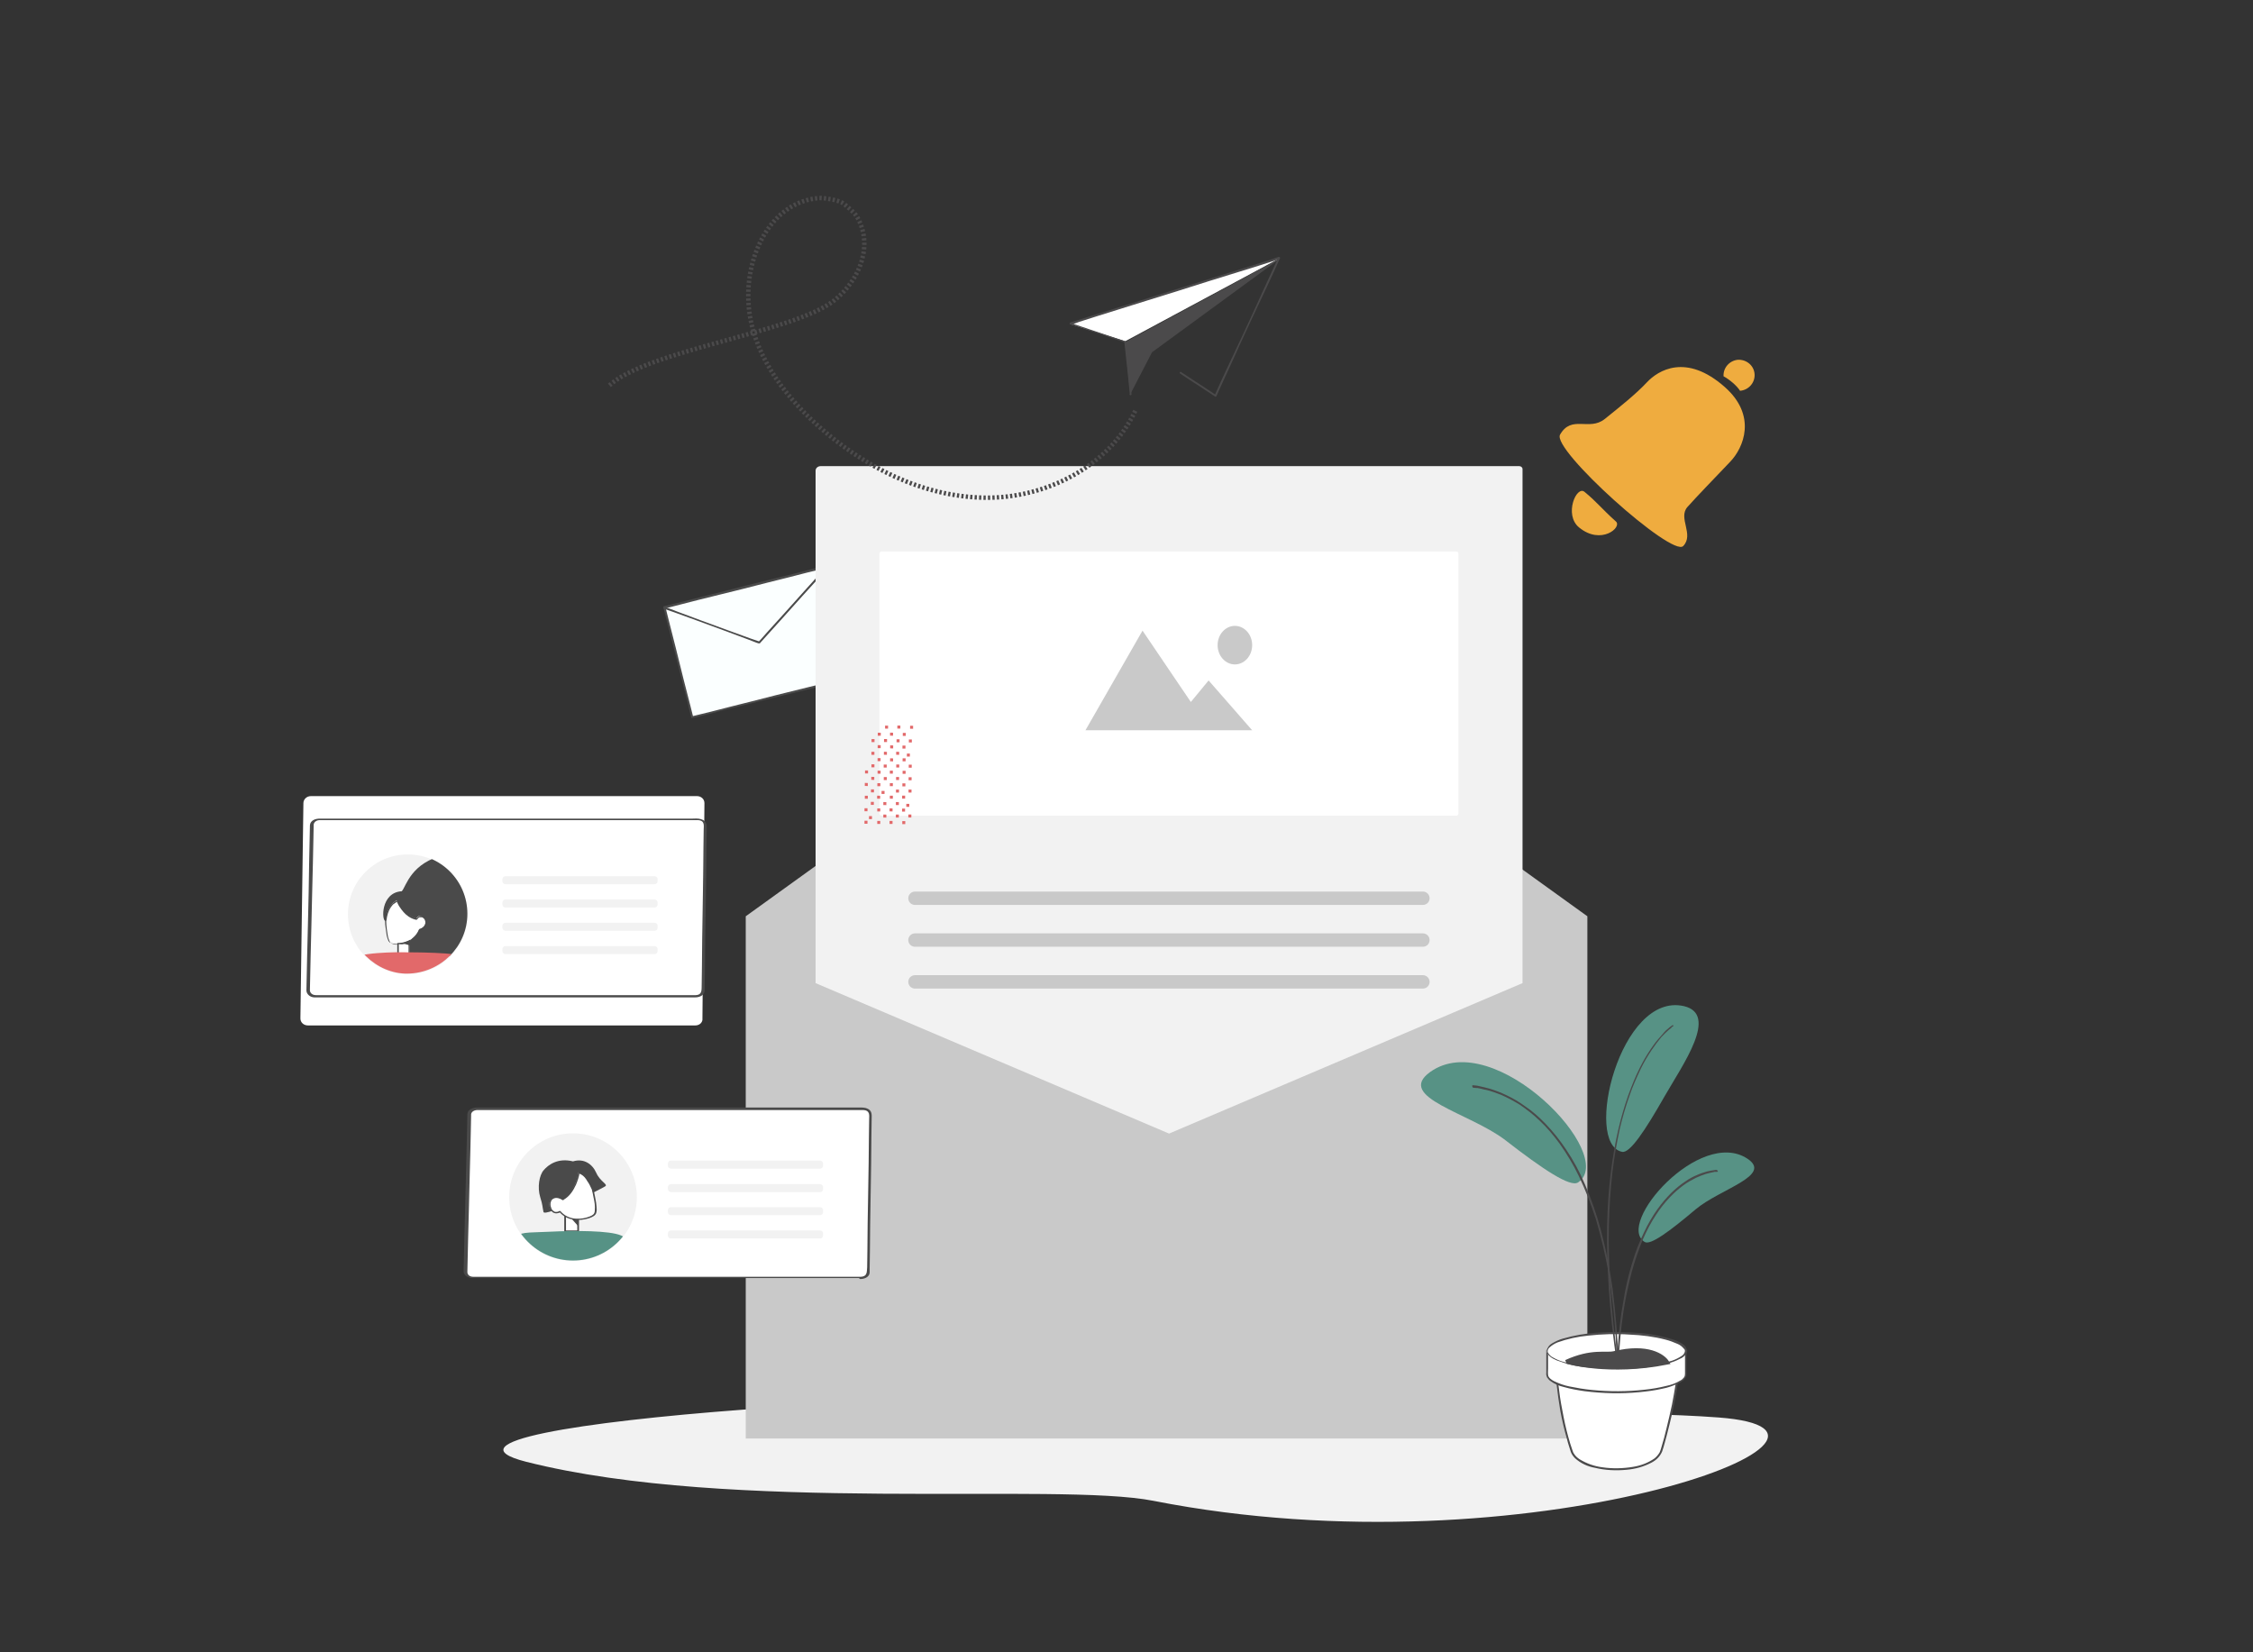 <?xml version="1.0" encoding="utf-8"?>
<!-- Generator: Adobe Illustrator 26.4.1, SVG Export Plug-In . SVG Version: 6.00 Build 0)  -->
<svg version="1.1" id="Layer_1" xmlns="http://www.w3.org/2000/svg" xmlns:xlink="http://www.w3.org/1999/xlink" x="0px" y="0px"
	 viewBox="0 0 900 660" style="enable-background:new 0 0 900 660;" xml:space="preserve">
<rect x="0" y="0" width="900" height="660" fill="#333333" stroke="none"/>
<style type="text/css">
	.st0{fill:#FBFFFF;}
	.st1{fill:#4A4A4A;}
	.st2{fill:#F2F2F2;}
	.st3{fill:#C9C9C9;}
	.st4{fill:#FFFFFF;}
	.st5{fill:none;stroke:#C9C9C9;stroke-width:5.346;stroke-linecap:round;stroke-miterlimit:10;}
	.st6{fill:#EFAC3F;}
	.st7{fill:#E2696A;}
	.st8{clip-path:url(#SVGID_00000115494357099937676800000012130563239897533333_);}
	.st9{fill:#569285;}
	.st10{clip-path:url(#SVGID_00000034799822881238270130000018325883838419455156_);}
	.st11{fill:#4B4A4B;}
	.st12{fill:none;stroke:#4B4A4B;stroke-width:1.777;stroke-miterlimit:10;stroke-dasharray:0.888,0.888;}
	.st13{fill:#4B4A4B;stroke:#4B4A4B;stroke-width:1.777;stroke-miterlimit:10;}
	.st14{fill:#579285;}
</style>
<rect x="270" y="233.9" transform="matrix(0.97 -0.243 0.243 0.97 -53.206 81.345)" class="st0" width="66.9" height="45.2"/>
<path class="st1" d="M341.2,269.9l-1.8,0.4l-4.7,1.2l-7,1.8l-8.5,2.1l-9.3,2.3l-9.4,2.4l-8.8,2.2l-7.4,1.9l-5.3,1.3
	c-0.8,0.2-1.7,0.4-2.5,0.6h-0.1l0.5,0.3l-1.1-4.4l-2.7-10.5L270,259l-2.8-11l-0.9-3.6c-0.1-0.6-0.3-1.2-0.4-1.8v-0.1l-0.3,0.5
	l1.8-0.4l4.7-1.2l7-1.8l8.5-2.1l9.3-2.3l9.4-2.4l8.8-2.2l7.4-1.9l5.3-1.3c0.8-0.2,1.7-0.4,2.5-0.6h0.1l-0.5-0.3l1.1,4.4l2.7,10.5
	l3.2,12.6l2.8,11c0.4,1.8,0.8,3.6,1.3,5.3v0.1c0.1,0.5,1,0.4,0.8-0.3l-1.2-4.4l-2.7-10.5l-3.2-12.6l-2.8-11
	c-0.4-1.8-0.8-3.6-1.3-5.3v-0.1c-0.1-0.3-0.3-0.4-0.5-0.3l-1.8,0.4l-4.7,1.2l-7,1.8l-8.5,2.1l-9.3,2.3l-9.4,2.4l-8.8,2.2l-7.4,1.9
	l-5.3,1.3c-0.8,0.2-1.7,0.4-2.5,0.6h-0.1c-0.3,0.1-0.4,0.3-0.3,0.5l1.1,4.4l2.7,10.5l3.2,12.6l2.8,11c0.4,1.8,0.8,3.6,1.3,5.3v0.1
	c0.1,0.3,0.3,0.4,0.5,0.3l1.8-0.4l4.7-1.2l7-1.8l8.5-2.1l9.3-2.3l9.4-2.3l8.8-2.2l7.4-1.9l5.3-1.3c0.8-0.2,1.7-0.4,2.5-0.6h0.1
	c0.3-0.1,0.4-0.3,0.4-0.5C341.7,270,341.5,269.9,341.2,269.9L341.2,269.9z"/>
<path class="st1" d="M265.3,243.2l3.8,1.3l9.1,3.3l10.9,4l9.4,3.5l3.1,1.2c0.5,0.2,1,0.4,1.5,0.5h0.1c0.2,0,0.4,0,0.4-0.1l2.7-3
	l6.5-7.2l7.8-8.7l6.8-7.5c1.1-1.2,2.2-2.4,3.3-3.6l0.1-0.1c0.4-0.4-0.3-1.1-0.6-0.6l-2.7,3l-6.5,7.2l-7.8,8.7l-6.8,7.5l-2.2,2.5
	c-0.4,0.4-0.7,0.8-1.1,1.2c0,0,0,0,0,0.1l0.4-0.1l-3.8-1.3l-9.1-3.3l-10.9-4l-9.4-3.5l-3.1-1.2c-0.5-0.2-1-0.4-1.5-0.5h-0.1
	C265.1,242.1,264.8,242.9,265.3,243.2L265.3,243.2z"/>
<path class="st2" d="M686.5,566.2c74.6,5.6-75.6,62.8-225.7,33.3c-38.4-7.6-168.4,5.2-250.6-15.6c-62.3-15.8,214.6-32.4,235.4-21.9
	C466.2,572.7,611.8,560.6,686.5,566.2z"/>
<polygon class="st3" points="634.1,574.6 297.9,574.6 297.9,366 466,244.9 634.1,366 "/>
<path class="st2" d="M327.8,186.2c-1.1,0-2,0.8-2,1.8v204.7l141.2,60.1l141.2-60.1V187.4c0-0.7-0.6-1.2-1.3-1.2H327.8z"/>
<path class="st4" d="M352.1,220.3h229.7c0.4,0,0.8,0.4,0.8,0.8V325c0,0.4-0.4,0.8-0.8,0.8H352.1c-0.4,0-0.8-0.4-0.8-0.8V221.1
	C351.3,220.7,351.7,220.3,352.1,220.3z"/>
<polygon class="st3" points="500.2,291.7 482.8,271.8 475.7,280.4 456.4,251.9 433.6,291.7 "/>
<ellipse class="st3" cx="493.3" cy="257.7" rx="6.9" ry="7.7"/>
<line class="st5" x1="365.5" y1="358.8" x2="568.4" y2="358.8"/>
<line class="st5" x1="365.5" y1="375.5" x2="568.4" y2="375.5"/>
<line class="st5" x1="365.5" y1="392.2" x2="568.4" y2="392.2"/>
<path class="st6" d="M689,154.6c12.9,11.4,7.6,24.2,2.1,29.9c-5.5,5.8-13.3,13.8-17.1,18.1c-3.7,4.4,2.8,10.9-1.6,15.5
	c-4.4,4.7-52.7-38.6-49.2-44.5c4.6-8,11.6-1.3,17.8-6.2c6.1-4.9,12.4-9.9,16.9-14.7C662.3,148,673.5,140.9,689,154.6z"/>
<path class="st6" d="M645.5,208.3c2.6,2.3-5.9,9.6-14.7,2.4c-6.2-5.1-1-17,2.2-14.2C638,200.6,639.7,203.1,645.5,208.3z"/>
<path class="st6" d="M700.9,149.5c0.2,3.4-2.4,6.3-5.8,6.6l0,0l0,0c-1.4-2.2-4.4-4.6-6.6-5.8c-0.2-3.4,2.4-6.3,5.8-6.6
	C697.8,143.6,700.7,146.1,700.9,149.5L700.9,149.5L700.9,149.5L700.9,149.5z"/>
<rect x="348.1" y="295.2" transform="matrix(6.981117e-03 -1 1 6.981117e-03 50.509 642.463)" class="st7" width="1.2" height="1.2"/>
<rect x="353.2" y="295.2" transform="matrix(6.981117e-03 -1 1 6.981117e-03 55.473 647.54)" class="st7" width="1.2" height="1.2"/>
<rect x="350.6" y="297.7" transform="matrix(6.981117e-03 -1 1 6.981117e-03 50.448 647.373)" class="st7" width="1.2" height="1.2"/>
<rect x="348.1" y="300.2" transform="matrix(6.981117e-03 -1 1 6.981117e-03 45.46 647.51)" class="st7" width="1.2" height="1.2"/>
<rect x="353.1" y="300.3" transform="matrix(6.981117e-03 -1 1 6.981117e-03 50.325 652.498)" class="st7" width="1.2" height="1.2"/>
<rect x="363" y="295.3" transform="matrix(6.981117e-03 -1 1 6.981117e-03 65.219 657.51)" class="st7" width="1.2" height="1.2"/>
<rect x="358.1" y="295.3" transform="matrix(6.981117e-03 -1 1 6.981117e-03 60.343 652.523)" class="st7" width="1.2" height="1.2"/>
<rect x="353.5" y="289.8" transform="matrix(6.981117e-03 -1 1 6.981117e-03 61.284 642.512)" class="st7" width="1.2" height="1.2"/>
<rect x="363.5" y="289.9" transform="matrix(6.981117e-03 -1 1 6.981117e-03 71.113 652.577)" class="st7" width="1.2" height="1.2"/>
<rect x="358.5" y="289.8" transform="matrix(6.981117e-03 -1 1 6.981117e-03 66.155 647.5)" class="st7" width="1.2" height="1.2"/>
<rect x="360.5" y="297.7" transform="matrix(6.981117e-03 -1 1 6.981117e-03 60.282 657.438)" class="st7" width="1.2" height="1.2"/>
<rect x="355.6" y="297.7" transform="matrix(6.981117e-03 -1 1 6.981117e-03 55.406 652.451)" class="st7" width="1.2" height="1.2"/>
<rect x="350.6" y="292.6" transform="matrix(6.981117e-03 -1 1 6.981117e-03 55.59 642.432)" class="st7" width="1.2" height="1.2"/>
<rect x="360.6" y="292.7" transform="matrix(6.981117e-03 -1 1 6.981117e-03 65.413 652.496)" class="st7" width="1.2" height="1.2"/>
<rect x="355.6" y="292.6" transform="matrix(6.981117e-03 -1 1 6.981117e-03 60.461 647.419)" class="st7" width="1.2" height="1.2"/>
<rect x="362.3" y="301" transform="matrix(9.947714e-03 -1 1 9.947714e-03 57.657 661.511)" class="st7" width="1.2" height="1.2"/>
<rect x="358" y="300.2" transform="matrix(6.981117e-03 -1 1 6.981117e-03 55.285 657.398)" class="st7" width="1.2" height="1.2"/>
<rect x="350.6" y="302.8" transform="matrix(6.981117e-03 -1 1 6.981117e-03 45.309 652.509)" class="st7" width="1.2" height="1.2"/>
<rect x="348.1" y="305.3" transform="matrix(6.981117e-03 -1 1 6.981117e-03 40.372 652.469)" class="st7" width="1.2" height="1.2"/>
<rect x="353" y="305.3" transform="matrix(6.981117e-03 -1 1 6.981117e-03 45.242 657.456)" class="st7" width="1.2" height="1.2"/>
<rect x="345.6" y="307.7" transform="matrix(6.981117e-03 -1 1 6.981117e-03 35.435 652.396)" class="st7" width="1.2" height="1.2"/>
<rect x="350.5" y="307.8" transform="matrix(6.981117e-03 -1 1 6.981117e-03 40.31 657.384)" class="st7" width="1.2" height="1.2"/>
<rect x="348" y="310.3" transform="matrix(6.981117e-03 -1 1 6.981117e-03 35.314 657.339)" class="st7" width="1.2" height="1.2"/>
<rect x="353" y="310.3" transform="matrix(6.981117e-03 -1 1 6.981117e-03 40.272 662.416)" class="st7" width="1.2" height="1.2"/>
<rect x="360.6" y="302.9" transform="matrix(6.981117e-03 -1 1 6.981117e-03 55.137 662.579)" class="st7" width="1.2" height="1.2"/>
<rect x="355.5" y="302.9" transform="matrix(6.981117e-03 -1 1 6.981117e-03 50.179 657.496)" class="st7" width="1.2" height="1.2"/>
<rect x="363" y="305.4" transform="matrix(6.981117e-03 -1 1 6.981117e-03 55.07 667.516)" class="st7" width="1.2" height="1.2"/>
<rect x="358" y="305.4" transform="matrix(6.981117e-03 -1 1 6.981117e-03 50.118 662.439)" class="st7" width="1.2" height="1.2"/>
<rect x="360.5" y="307.9" transform="matrix(6.981117e-03 -1 1 6.981117e-03 50.139 667.444)" class="st7" width="1.2" height="1.2"/>
<rect x="355.5" y="307.8" transform="matrix(6.981117e-03 -1 1 6.981117e-03 45.181 662.367)" class="st7" width="1.2" height="1.2"/>
<rect x="362.9" y="310.4" transform="matrix(6.981117e-03 -1 1 6.981117e-03 50.018 672.386)" class="st7" width="1.2" height="1.2"/>
<rect x="358" y="310.3" transform="matrix(6.981117e-03 -1 1 6.981117e-03 45.148 667.404)" class="st7" width="1.2" height="1.2"/>
<rect x="345.5" y="312.7" transform="matrix(6.981117e-03 -1 1 6.981117e-03 30.347 657.268)" class="st7" width="1.2" height="1.2"/>
<rect x="350.4" y="312.8" transform="matrix(6.981117e-03 -1 1 6.981117e-03 35.223 662.25)" class="st7" width="1.2" height="1.2"/>
<rect x="347.9" y="315.2" transform="matrix(6.981117e-03 -1 1 6.981117e-03 30.291 662.211)" class="st7" width="1.2" height="1.2"/>
<rect x="352.2" y="315.9" transform="matrix(9.947714e-03 -1 1 9.947714e-03 32.741 666.193)" class="st7" width="1.2" height="1.2"/>
<rect x="345.4" y="317.8" transform="matrix(6.981117e-03 -1 1 6.981117e-03 25.254 662.231)" class="st7" width="1.2" height="1.2"/>
<rect x="350.4" y="317.8" transform="matrix(6.981117e-03 -1 1 6.981117e-03 30.135 667.219)" class="st7" width="1.2" height="1.2"/>
<rect x="347.9" y="320.3" transform="matrix(6.981117e-03 -1 1 6.981117e-03 25.139 667.168)" class="st7" width="1.2" height="1.2"/>
<rect x="352.9" y="320.3" transform="matrix(6.981117e-03 -1 1 6.981117e-03 30.096 672.245)" class="st7" width="1.2" height="1.2"/>
<rect x="360.4" y="312.9" transform="matrix(6.981117e-03 -1 1 6.981117e-03 45.051 672.315)" class="st7" width="1.2" height="1.2"/>
<rect x="355.5" y="312.8" transform="matrix(6.981117e-03 -1 1 6.981117e-03 40.181 667.328)" class="st7" width="1.2" height="1.2"/>
<rect x="362.9" y="315.4" transform="matrix(6.981117e-03 -1 1 6.981117e-03 44.984 677.269)" class="st7" width="1.2" height="1.2"/>
<rect x="357.9" y="315.3" transform="matrix(6.981117e-03 -1 1 6.981117e-03 40.114 672.281)" class="st7" width="1.2" height="1.2"/>
<rect x="360.4" y="317.8" transform="matrix(6.981117e-03 -1 1 6.981117e-03 40.053 677.191)" class="st7" width="1.2" height="1.2"/>
<rect x="355.4" y="317.8" transform="matrix(6.981117e-03 -1 1 6.981117e-03 35.182 672.203)" class="st7" width="1.2" height="1.2"/>
<rect x="362" y="321" transform="matrix(9.947714e-03 -1 1 9.947714e-03 37.431 681.089)" class="st7" width="1.2" height="1.2"/>
<rect x="357.9" y="320.4" transform="matrix(6.981117e-03 -1 1 6.981117e-03 34.967 677.233)" class="st7" width="1.2" height="1.2"/>
<rect x="345.4" y="322.8" transform="matrix(6.981117e-03 -1 1 6.981117e-03 20.122 667.19)" class="st7" width="1.2" height="1.2"/>
<rect x="350.4" y="322.9" transform="matrix(6.981117e-03 -1 1 6.981117e-03 25.08 672.261)" class="st7" width="1.2" height="1.2"/>
<rect x="360.3" y="323" transform="matrix(6.981117e-03 -1 1 6.981117e-03 34.826 682.237)" class="st7" width="1.2" height="1.2"/>
<rect x="355.4" y="322.9" transform="matrix(6.981117e-03 -1 1 6.981117e-03 29.961 677.249)" class="st7" width="1.2" height="1.2"/>
<rect x="347.1" y="325.9" transform="matrix(9.947714e-03 -1 1 9.947714e-03 17.767 671.038)" class="st7" width="1.2" height="1.2"/>
<rect x="352.9" y="325.3" transform="matrix(6.981117e-03 -1 1 6.981117e-03 25.092 677.202)" class="st7" width="1.2" height="1.2"/>
<rect x="362.9" y="325.3" transform="matrix(6.981117e-03 -1 1 6.981117e-03 35.015 687.174)" class="st7" width="1.2" height="1.2"/>
<rect x="357.8" y="325.3" transform="matrix(6.981117e-03 -1 1 6.981117e-03 30.057 682.097)" class="st7" width="1.2" height="1.2"/>
<rect x="345.4" y="327.8" transform="matrix(6.981117e-03 -1 1 6.981117e-03 15.117 672.146)" class="st7" width="1.2" height="1.2"/>
<rect x="350.4" y="327.9" transform="matrix(6.981117e-03 -1 1 6.981117e-03 20.081 677.223)" class="st7" width="1.2" height="1.2"/>
<rect x="360.4" y="328" transform="matrix(6.981117e-03 -1 1 6.981117e-03 29.909 687.283)" class="st7" width="1.2" height="1.2"/>
<rect x="355.4" y="327.9" transform="matrix(6.981117e-03 -1 1 6.981117e-03 24.956 682.211)" class="st7" width="1.2" height="1.2"/>
<path class="st4" d="M343.8,510.4H189.1c-1.7,0-3-0.9-3-2l1.2-63.3c0-1.2,1.3-2,3-2h154.2c1.7,0,3,0.9,3,2l-0.8,63.3
	C346.8,509.4,345.5,510.4,343.8,510.4z"/>
<path class="st1" d="M343.8,510H189.1c-1.6,0-2.4-0.9-2.4-1.9l0.1-4.5l0.2-8.8l0.3-11.5l0.3-12.3l0.3-11.5l0.2-9.1l0.1-4.9v-0.4
	c0.1-0.9,1-1.6,2.3-1.7c0.3,0,0.5,0,0.8,0h150.5c1,0,2,0,3,0c2.9,0.1,2.4,2.3,2.4,3.6l-0.1,7l-0.1,10.5l-0.2,12.1l-0.2,12.1
	l-0.1,10.5l-0.1,7C346.2,507.7,346.7,509.9,343.8,510c-0.8,0-0.8,0.9,0,0.9c2.2-0.1,3.6-1.2,3.6-2.7v-1.6l0.1-6.8l0.1-10.4l0.2-12.3
	l0.2-12.3l0.1-10.7l0.1-7.1c0-1.6,0.4-3.6-2.3-4.4c-1.2-0.3-2.7-0.2-3.9-0.2H191c-0.5,0-1.1,0-1.5,0.1c-1.9,0.4-2.8,1.4-2.8,2.7
	l-0.1,4.7l-0.2,9l-0.3,11.6l-0.3,12.4l-0.3,11.5l-0.2,8.9l-0.1,4.5c0,1.3,1.2,2.5,3.2,2.7c0.4,0,0.7,0,1.2,0h154.1
	C344.6,510.9,344.6,510,343.8,510z"/>
<path class="st2" d="M266.8,484.2v-0.8c0-0.6,0.5-1.2,1.2-1.2h59.6c0.6,0,1.2,0.5,1.2,1.2v0.8c0,0.6-0.5,1.2-1.2,1.2h-59.6
	C267.3,485.4,266.8,484.8,266.8,484.2z"/>
<path class="st2" d="M266.8,493.5v-0.8c0-0.6,0.5-1.2,1.2-1.2h59.6c0.6,0,1.2,0.5,1.2,1.2v0.8c0,0.6-0.5,1.2-1.2,1.2h-59.6
	C267.3,494.7,266.8,494.2,266.8,493.5z"/>
<circle class="st2" cx="228.9" cy="478.2" r="25.5"/>
<g>
	<g>
		<defs>
			<circle id="SVGID_1_" cx="228.9" cy="478" r="25.5"/>
		</defs>
		<clipPath id="SVGID_00000012435785206015117640000015180187450604959909_">
			<use xlink:href="#SVGID_1_"  style="overflow:visible;"/>
		</clipPath>
		<g style="clip-path:url(#SVGID_00000012435785206015117640000015180187450604959909_);">
			<path class="st1" d="M241.7,473.9c1.4-0.8-1.9-1.8-3.5-5.4c-1.6-3.6-5-5.9-9.3-4.6c-6.1-1.5-9.9,1.4-11.7,3.5
				c-1.8,2-2.6,6.9-1.4,10.8c1,3.2,0.8,3.5,1.3,5.9C217.6,486.3,240.4,474.8,241.7,473.9z"/>
			<polygon class="st4" points="225.7,491.8 230.9,491.8 230.9,486.9 225.7,485 			"/>
			<path class="st1" d="M225.7,492.2h5.2c0.2,0,0.4-0.2,0.4-0.4v-5c0-0.2-0.1-0.3-0.3-0.3l-5.2-2c-0.2-0.1-0.4,0.1-0.4,0.3l0,0v0.1
				v6.9C225.4,492,225.5,492.2,225.7,492.2c0.2,0,0.4-0.2,0.4-0.4v-6.9l-0.4,0.3l5.2,2l-0.3-0.3v5l0.4-0.4h-5.2
				c-0.2,0-0.3,0.2-0.3,0.4C225.4,492.1,225.5,492.2,225.7,492.2L225.7,492.2z"/>
			<polygon class="st1" points="228.3,486.8 230.9,486.9 230.9,489.7 			"/>
			<path class="st4" d="M236.6,475c0,0,2.1,8.2,0.9,9.9c-1.2,1.8-9.7,4.3-13.9-0.9c-5.1,2.8-6.4-9,1.2-5c5.2-2.7,6.3-10.8,6.3-10.8
				S233.9,468.1,236.6,475z"/>
			<path class="st1" d="M236.4,475.1c0.3,1.1,0.5,2.1,0.7,3.2c0.4,1.7,0.7,3.6,0.5,5.3c0,0.5-0.2,1.1-0.5,1.4
				c-0.4,0.4-1,0.7-1.5,0.9c-1.7,0.7-3.6,1-5.4,0.9c-2.4-0.1-4.7-1.1-6.3-3c-0.1-0.1-0.3-0.1-0.4-0.1c-0.6,0.4-1.3,0.5-2,0.3
				c-0.5-0.3-1-0.7-1.2-1.2c-0.5-1.1-0.6-2.6,0.2-3.6c0.4-0.4,1.1-0.7,1.7-0.7c0.4,0,1,0.1,1.4,0.3c0.3,0.1,0.5,0.2,0.8,0.4
				c0.2,0.1,0.3,0.2,0.4,0.2s0.4,0,0.4-0.2c2.3-1.3,3.8-3.6,4.9-6c0.6-1.5,1.2-3.1,1.4-4.7l-0.3,0.3h0.1c0.1,0,0,0,0,0h0.1
				c0.3,0.1,0.5,0.2,0.7,0.3c1.1,0.6,1.9,1.6,2.5,2.7C235.3,472.7,235.8,473.8,236.4,475.1c0.2,0.4,0.8,0.2,0.6-0.2
				c-0.8-2-1.7-3.9-3.1-5.4c-0.6-0.6-1.3-1.2-2.2-1.5c-0.2-0.1-0.3-0.1-0.4-0.1s-0.3,0.1-0.3,0.3c-0.2,1-0.4,1.9-0.7,2.8
				c-0.5,2-1.4,3.7-2.7,5.3c-0.8,1-1.7,1.8-2.8,2.4h0.4c-1.2-0.6-2.5-1.1-3.7-0.8c-0.9,0.2-1.5,0.8-1.9,1.7
				c-0.6,1.6-0.1,3.7,1.3,4.7c1,0.6,2.1,0.4,3-0.1l-0.4-0.1c2.8,3.5,7.8,3.8,11.8,2.5c1.2-0.4,2.6-1,2.9-2.2
				c0.2-0.8,0.2-1.6,0.1-2.4c-0.1-1-0.2-2-0.4-2.9c-0.3-1.4-0.5-2.8-0.9-4.2c-0.1-0.2-0.3-0.3-0.4-0.2
				C236.4,474.7,236.3,474.9,236.4,475.1L236.4,475.1z"/>
			<path class="st9" d="M258.1,509.9c0,0-4.5-14.2-10-16.4c-4.6-2-18.5-2-28.5-1.5c-10,0.5-10.7-0.2-16,3
				c-5.6,3.4-7.5,14.9-7.5,14.9l18.1,1.3c0,0-9.4,18.7-10.4,31.8c11,3.1,29.9-2.3,29.9-2.3s9.2-3.1,17.6-2.1
				c-2-17.9-3.2-28.1-3.2-28.1L258.1,509.9z"/>
		</g>
	</g>
</g>
<path class="st2" d="M266.8,465.6v-0.8c0-0.6,0.5-1.2,1.2-1.2h59.6c0.6,0,1.2,0.5,1.2,1.2v0.8c0,0.6-0.5,1.2-1.2,1.2h-59.6
	C267.3,466.7,266.8,466.3,266.8,465.6z"/>
<path class="st2" d="M266.8,475v-0.8c0-0.6,0.5-1.2,1.2-1.2h59.6c0.6,0,1.2,0.5,1.2,1.2v0.8c0,0.6-0.5,1.2-1.2,1.2h-59.6
	C267.3,476,266.8,475.6,266.8,475z"/>
<path class="st4" d="M277.8,409.6H123c-1.7,0-3-1.2-3-2.8l1.2-86c0-1.5,1.3-2.8,3-2.8h154.2c1.7,0,3,1.2,3,2.8l-0.8,86
	C280.8,408.3,279.5,409.6,277.8,409.6z"/>
<path class="st1" d="M277.9,397.5H126.2c-1.6,0-2.4-1-2.4-2l0.1-4.7l0.2-9.2l0.3-12l0.3-12.9l0.3-12.2l0.2-9.5l0.1-5.2v-0.4
	c0.1-0.9,0.9-1.7,2.2-1.8c0.3,0,0.5,0,0.8,0h147.6c1,0,2,0,2.9,0c2.9,0.1,2.3,2.4,2.3,3.8l-0.1,7.4l-0.1,10.9l-0.2,12.7l-0.2,12.7
	l-0.1,10.9l-0.1,7.4C280.2,395.1,280.7,397.4,277.9,397.5c-0.8,0-0.8,0.9,0,0.9c2.2-0.1,3.6-1.3,3.6-2.8v-1.6l0.1-7.2l0.1-10.9
	l0.2-12.8l0.2-12.8l0.1-11.1l0.1-7.5c0-1.7,0.4-3.7-2.3-4.5c-1.2-0.4-2.6-0.2-3.8-0.2H128c-0.5,0-1.1,0-1.5,0.1
	c-1.9,0.4-2.7,1.5-2.7,2.8l-0.1,4.9l-0.2,9.4l-0.2,12.2l-0.3,13.1l-0.3,12.1l-0.2,9.3l-0.1,4.7c0,1.3,1.2,2.7,3.1,2.8
	c0.4,0,0.7,0,1.1,0h151C278.7,398.4,278.7,397.5,277.9,397.5z"/>
<path class="st2" d="M200.7,370.6v-0.8c0-0.6,0.5-1.2,1.2-1.2h59.6c0.6,0,1.2,0.5,1.2,1.2v0.8c0,0.6-0.5,1.2-1.2,1.2h-59.6
	C201.2,371.7,200.7,371.2,200.7,370.6z"/>
<path class="st2" d="M200.7,379.9v-0.8c0-0.6,0.5-1.2,1.2-1.2h59.6c0.6,0,1.2,0.5,1.2,1.2v0.8c0,0.6-0.5,1.2-1.2,1.2h-59.6
	C201.2,381.1,200.7,380.5,200.7,379.9z"/>
<path class="st2" d="M200.7,352v-0.8c0-0.6,0.5-1.2,1.2-1.2h59.6c0.6,0,1.2,0.5,1.2,1.2v0.8c0,0.6-0.5,1.2-1.2,1.2h-59.6
	C201.2,353.2,200.7,352.6,200.7,352z"/>
<path class="st2" d="M200.7,361.3v-0.8c0-0.6,0.5-1.2,1.2-1.2h59.6c0.6,0,1.2,0.5,1.2,1.2v0.8c0,0.6-0.5,1.2-1.2,1.2h-59.6
	C201.2,362.4,200.7,362,200.7,361.3z"/>
<g id="Layer_2_00000015342659517338637030000003373232479883001768_">
	<circle class="st2" cx="162.9" cy="365.2" r="23.9"/>
	<g>
		<g>
			<defs>
				<path id="SVGID_00000129204625868971919190000009146770790848933823_" d="M186.7,365c0,13.1-10.7,23.7-23.9,23.9
					c-12.3,0.2-23.9-10.7-23.9-23.9c0-13.2,10.7-23.9,23.9-23.9S186.7,351.8,186.7,365z"/>
			</defs>
			<clipPath id="SVGID_00000058573277057669777530000012964064100923415440_">
				<use xlink:href="#SVGID_00000129204625868971919190000009146770790848933823_"  style="overflow:visible;"/>
			</clipPath>
			<g style="clip-path:url(#SVGID_00000058573277057669777530000012964064100923415440_);">
				<rect x="159" y="376.7" class="st4" width="4.5" height="4.4"/>
				<path class="st1" d="M163.5,380.8H159l0.3,0.3v-4.4L159,377h4.5l-0.3-0.3v4.4c0,0.4,0.5,0.4,0.5,0v-4.4c0-0.2-0.1-0.3-0.3-0.3
					H159c-0.2,0-0.3,0.1-0.3,0.3v4.4c0,0.2,0.1,0.3,0.3,0.3h4.5C163.9,381.3,163.9,380.8,163.5,380.8z"/>
				<path class="st4" d="M184.5,384.3c-0.2-0.2-0.4-0.4-0.6-0.6l-0.4-0.4l-0.2-0.2c-0.3-0.3-0.4-0.4-0.7-0.6
					c-0.4-0.3-0.7-0.4-1.1-0.7l-0.1-0.1c0.2,0,0.4,0.1,0.6,0.1c0.1,0.1,0.2,0.2,0.3,0.2c0.2,0.2,0.4,0.4,0.6,0.5
					c0.2,0.1,0.4,0.3,0.5,0.4c0.2,0.2,0.4,0.3,0.6,0.4c0.1,0,0.1,0.1,0.2,0.1l0.1,0.1v0.1l0,0C184.4,383.9,184.4,384.1,184.5,384.3
					L184.5,384.3z"/>
				<path class="st4" d="M172.9,380.7h-1.1l0.7-0.1c0.4,0,1-0.1,1.4-0.1c0.3,0.1,0.5,0.1,0.8,0.2c0.1,0,0.2,0,0.2,0h-1.2
					C173.5,380.7,173.2,380.7,172.9,380.7z"/>
				<path class="st7" d="M186.4,387.7L186.4,387.7L186.4,387.7z"/>
				<path class="st7" d="M181.5,382.4L181.5,382.4L181.5,382.4L181.5,382.4z"/>
				<path class="st7" d="M179.5,381.7L179.5,381.7L179.5,381.7L179.5,381.7z"/>
				<path class="st1" d="M136.8,395.6L136.8,395.6L136.8,395.6C136.7,395.6,136.7,395.6,136.8,395.6L136.8,395.6l-0.1-0.2l0,0l0,0
					l0,0v-0.1l0,0c0-0.1,0.1-0.2,0.1-0.3s0.1-0.2,0.1-0.2l0,0c0-0.1,0-0.1,0-0.2l0,0l0,0c0-0.1,0.1-0.1,0.1,0c0,0,0,0,0,0.1
					c0,0.1,0,0.1,0,0.2l0,0C137,395.2,136.9,395.5,136.8,395.6C136.8,395.7,136.8,395.7,136.8,395.6
					C136.8,395.7,136.8,395.6,136.8,395.6z"/>
				<path class="st1" d="M142.8,411.3C142.8,411.3,142.9,411.3,142.8,411.3c0.1,0.1,0.1,0.1,0.1,0.2l0,0l-0.1,0.1
					C142.8,411.4,142.8,411.4,142.8,411.3z"/>
				<polygon class="st1" points="164,375.2 160.4,376.6 164.1,377.8 				"/>
				<path class="st1" d="M154,367.9c-1.6,0-2-11.4,6.5-11.9c1.8-2,3.6-11.5,17.4-14.6c10.7-2,11.9,6.5,20.5,13.5s30.1,3.7,34,19.7
					c4.1,17.1-6,27.8-12.7,31.4c-8.2,4.4-26.1,6.8-29,2.7c-0.3-3.2-1.2-13.8-1.3-15.2c-1.3-5.1-3.6-8.2-6-10.3
					c-3.1-2.8-19.8-2.2-19.8-2.2v-5.1c0,0,3.7-3.9,3.7-5c1.3,0.3,3.9-2.8,1.8-4.4c-2-1.6-2.8,0.5-2.8,0.5s-5.2-1.3-7.8-7.3
					C155.5,361.4,154.3,366.3,154,367.9z"/>
				<path class="st4" d="M154.1,367.6c0,0,0.3,7.4,1.8,8.5s9.2,1.2,11.5-5c5.1-1.4,1.2-7.7-1.2-4.1c-5.1-1-7.6-7.4-7.6-7.4
					S154.7,361.2,154.1,367.6z"/>
				<path class="st1" d="M153.8,367.6c0,1.2,0.1,2.2,0.3,3.4c0.1,0.9,0.3,1.9,0.4,2.8c0.2,0.7,0.4,1.5,0.7,2.1
					c0.3,0.4,0.6,0.7,1.2,0.9c0.6,0.2,1.2,0.3,1.8,0.3c1.7,0.1,3.4-0.3,4.9-0.9c1.9-0.8,3.4-2.2,4.3-4.1c0.1-0.3,0.3-0.5,0.4-0.8
					l-0.2,0.2c0.9-0.3,1.7-0.7,2.2-1.4c0.4-0.5,0.5-1.2,0.5-1.9c-0.1-1.2-1-2.5-2.2-2.4c-0.8,0-1.4,0.6-1.9,1.2l0.4-0.1
					c-1.9-0.4-3.4-1.5-4.6-2.8c-1-1.1-1.8-2.3-2.4-3.6c-0.1-0.2-0.2-0.4-0.3-0.5c0-0.1-0.1-0.1-0.1-0.2c0-0.1,0,0.1,0,0l0,0
					c0-0.2-0.2-0.3-0.4-0.2c-0.5,0.2-1.1,0.5-1.5,0.9c-1.2,0.9-2,2.1-2.5,3.6C154.2,365.2,153.9,366.4,153.8,367.6
					c0,0.2,0.2,0.3,0.3,0.3c0.2,0,0.3-0.1,0.3-0.3c0.2-1.9,0.7-3.7,1.8-5.3c0.4-0.5,0.7-1,1.2-1.3c0.1,0,0.1-0.1,0.2-0.1l0.1-0.1
					l0,0c0.1,0-0.1,0,0,0c0.1-0.1,0.2-0.1,0.3-0.2c0.2-0.1,0.3-0.2,0.4-0.3c0.1-0.1,0.3-0.1,0.4-0.2c0.1,0-0.1,0,0,0l0,0l0,0
					l-0.4-0.2c0.4,0.8,0.7,1.6,1.2,2.3c1,1.5,2.1,2.9,3.6,3.9c0.9,0.6,2,1.1,3,1.3c0.1,0,0.3,0,0.4-0.1c0.2-0.3,0.4-0.4,0.5-0.6
					l0.1-0.1l0,0c0.1,0,0.1-0.1,0.2-0.1c0.1,0,0.1-0.1,0.2-0.1l0,0c0,0-0.1,0,0,0h0.1c0.1,0,0.1,0,0.2,0h0.1l0,0c0,0-0.1,0,0,0
					c0.1,0,0.2,0,0.3,0s0,0,0,0h0.1c0.1,0,0.1,0,0.2,0c0,0,0.1,0,0.1,0.1c-0.1,0,0,0,0,0h0.1c0.1,0.1,0.2,0.1,0.3,0.2l0,0l0,0
					l0.1,0.1l0.1,0.1l0.1,0.1l0.1,0.1l0,0c0,0.1,0,0,0,0c0.1,0.1,0.1,0.2,0.2,0.3c0,0.1,0.1,0.1,0.1,0.2v0.1c0,0,0.1,0.1,0,0.1
					c0,0.1,0.1,0.2,0.1,0.3s0.1,0.2,0.1,0.4c0,0,0,0,0,0.1c0,0,0-0.1,0,0v0.1c0,0.1,0,0.1,0,0.2c0,0.1,0,0.3,0,0.4c0,0,0,0,0,0.1
					c0,0,0-0.1,0,0v0.1c0,0.1,0,0.1,0,0.2c0,0.1,0,0.1-0.1,0.2v0.1v0.1c0,0.1,0,0,0,0c-0.1,0.1-0.1,0.2-0.2,0.4
					c-0.2,0.2-0.3,0.4-0.5,0.5c-0.3,0.2-0.5,0.4-0.8,0.4c-0.2,0.1-0.4,0.1-0.4,0.2c-0.1,0-0.3,0.1-0.4,0.1c-0.1,0.1-0.1,0.2-0.2,0.4
					c-0.2,0.4-0.4,0.7-0.5,1c-0.4,0.6-0.8,1.2-1.3,1.7c-1,0.9-2.1,1.5-3.4,2c-1.1,0.4-2.2,0.5-3.4,0.5c-0.3,0-0.5,0-0.7,0
					c-0.1,0-0.1,0-0.2,0h-0.1c0,0,0,0-0.1,0c-0.1,0-0.2,0-0.4-0.1c-0.2,0-0.4-0.1-0.5-0.2c-0.1,0-0.2-0.1-0.3-0.1h-0.1
					c0.1,0,0,0,0,0l-0.1-0.1c-0.1,0-0.1-0.1-0.2-0.1c0,0-0.1-0.1,0,0l-0.1-0.1l-0.1-0.1c0,0,0-0.1,0,0v-0.1
					c-0.1-0.1-0.1-0.2-0.2-0.3c-0.1-0.1-0.1-0.2-0.2-0.3c0,0.1,0,0,0-0.1v-0.1c0-0.1-0.1-0.1-0.1-0.2c-0.1-0.3-0.2-0.5-0.3-0.8
					c-0.3-1.2-0.4-2.5-0.6-3.7c-0.1-0.9-0.2-1.7-0.2-2.6v-0.5C154.4,367.3,153.8,367.3,153.8,367.6z"/>
				<path class="st7" d="M131,396.5c0,0,0.9-10.7,9.5-13.9c6.9-2.7,22.5-2.2,22.5-2.2s20.3-0.1,23.8,2c3.5,2.1,4.1,2.8,6.5,11.6
					c-6.4-0.8-11.1-0.2-12.6,0.5c0.8,10.7,6.9,30.8,6.9,30.8s-0.4-2.8-6.6-2.7c-6.1,0.1-17.8,1.4-23.9,1.6c-6.1,0.2-16.8,1.2-17-2.5
					c-1-15.8,1.2-25.7,1.2-25.7L131,396.5z"/>
			</g>
		</g>
	</g>
</g>
<polygon class="st4" points="449.5,136.3 511.3,103.1 427.4,129.4 "/>
<polyline class="st11" points="511.6,103.1 460.2,140.7 451.5,157.5 449.4,136.7 511.6,103.1 "/>
<path class="st11" d="M451.2,157.5c0,0.5,0.8,0.5,0.8,0l-0.3-2.6l-1.2-11.2l-0.7-7c0-0.1-0.1-0.3-0.3-0.4l-2.7-0.9l-11.7-3.9
	l-7.4-2.5v0.7h0.1c1.1-0.3,2.2-0.7,3.2-1.1l6.9-2.2l9.6-3l11.2-3.5l12.2-3.8l12-3.8l11-3.4l9-2.8l6-1.9l2.2-0.7l-0.4-0.6v0.1
	c-0.4,0.7-0.8,1.3-1.1,2.1l-2.1,4.6l-2.9,6.3l-3.4,7.5l-3.7,8l-3.7,7.9l-3.4,7.2l-2.7,5.8l-1.8,4l-0.7,1.5l0.5-0.1l-1.7-1.2
	l-7.5-4.9l-4.7-3.1c-0.4-0.3-0.8,0.4-0.4,0.6l1.8,1.2l7.5,4.9l4.7,3.1c0.2,0.1,0.4,0.1,0.5-0.1l0,0v-0.1c0.4-0.7,0.7-1.4,1-2.2
	l2.1-4.6l2.9-6.3l3.4-7.5l3.7-8l3.7-7.9l3.4-7.2l2.7-5.8l1.8-4l0.7-1.5c0.1-0.3-0.1-0.6-0.4-0.6h-0.1c-1.1,0.4-2.2,0.7-3.2,1.1
	l-6.9,2.2l-9.6,3l-11.2,3.5l-12.2,3.8l-12,3.8l-10.9,3.4l-9,2.8l-6,1.9l-2.2,0.7c-0.1,0-0.2,0.1-0.3,0.3c-0.1,0.2,0.1,0.4,0.3,0.5
	l0,0l2.7,0.8l11.7,3.9l7.4,2.5l-0.3-0.4l0.3,2.6l1.2,11.2l0.7,7L451.2,157.5z"/>
<path class="st12" d="M453.5,164.1c-10.4,22.2-35.8,35.1-60.3,34.7c-24.7-0.4-48.1-12.3-66.5-28.8c-14.3-12.9-26.6-29.8-27.7-49
	c-1.2-19.2,9.1-40.5,28.3-41.9c2-0.1,7.2,0.8,9,1.8c1.5,0.9,5.1,4.1,6,5.6c6.7,11.4,1.3,25.1-8.9,33.4
	c-16.3,13.1-75.4,19.9-90.5,34.5"/>
<g>
	<path class="st4" d="M669.8,552.6c-1.1,7.9-5.1,23.8-6.2,27.1c-1.2,3.7-8,7.1-17.9,7.1s-16.6-3.4-17.9-7.1
		c-2.8-8.7-4.8-17.8-5.7-26.9"/>
	<path class="st11" d="M669.4,552.6c-0.4,2.8-1,5.7-1.5,8.5c-0.7,3.2-1.4,6.3-2.2,9.5c-0.6,2.5-1.2,4.9-2,7.4
		c-0.2,0.7-0.4,1.4-0.7,2.1c-0.5,0.9-1.2,1.7-2,2.4c-2.6,1.8-5.4,2.9-8.5,3.4c-4.1,0.7-8.4,0.8-12.4,0.2c-3.2-0.4-6.3-1.5-9.1-3.2
		c-0.9-0.6-1.7-1.3-2.3-2.3c-0.3-0.4-0.4-0.9-0.6-1.4c-0.3-0.8-0.5-1.6-0.8-2.4c-1.1-3.6-2-7.2-2.7-10.8s-1.4-7.2-1.8-10.8
		c-0.1-0.8-0.2-1.5-0.3-2.3c0-0.4-0.7-0.4-0.7,0c0.4,3.6,0.9,7.1,1.5,10.7c0.7,3.8,1.6,7.6,2.7,11.4c0.4,1.7,1,3.3,1.5,5
		c0.4,1,1,1.8,1.7,2.5c2.2,2,5,3.3,7.9,3.8c4.1,1,8.4,1.2,12.6,0.8c3.5-0.3,6.8-1.2,9.9-2.8c2-1,3.6-2.6,4.4-4.6
		c0.7-2,1.2-4.2,1.8-6.3c1.6-6.2,3.1-12.4,4.1-18.7c0.1-0.6,0.2-1.2,0.3-1.9C670.1,552.2,669.5,552.2,669.4,552.6L669.4,552.6z"/>
	<path class="st4" d="M673.3,539.6v9.6c0,3.9-12.4,7.1-27.7,7.1s-27.7-3.2-27.7-7.1v-9.6"/>
	<path class="st11" d="M673.1,539.6v9.2c0,0.5-0.1,1-0.4,1.4c-0.4,0.5-0.9,1-1.4,1.2c-1.8,1.1-3.7,1.8-5.7,2.2
		c-2.8,0.7-5.7,1.2-8.6,1.5c-7,0.8-14.2,0.8-21.2,0.1c-3-0.3-6-0.8-8.9-1.4c-2.1-0.4-4.2-1.2-6.1-2.1c-1-0.5-2.3-1.4-2.4-2.5
		c-0.1-0.9,0-1.8,0-2.6v-7.2c0-0.2-0.2-0.4-0.4-0.3c-0.2,0-0.3,0.2-0.3,0.3v8.9c-0.1,0.6,0,1.2,0.3,1.9c0.4,0.5,0.8,1.1,1.3,1.4
		c1.6,1.2,3.5,2,5.3,2.4c2.8,0.8,5.6,1.3,8.4,1.7c7.2,0.9,14.5,1.1,21.8,0.4c3.1-0.3,6.3-0.7,9.3-1.4c2.2-0.4,4.4-1.2,6.5-2.2
		c1.2-0.6,2.6-1.5,3-2.8c0.1-0.3,0.1-0.6,0.1-0.9v-9.3c0-0.2-0.2-0.4-0.4-0.3l0,0C673.1,539.2,673.1,539.4,673.1,539.6L673.1,539.6z
		"/>
	<ellipse class="st4" cx="645.6" cy="539.6" rx="27.7" ry="7.1"/>
	<path class="st11" d="M673.1,539.6c-0.1,0.8-0.6,1.6-1.3,2c-1.2,0.8-2.4,1.4-3.8,1.9c-4.2,1.3-8.5,2.2-12.9,2.5
		c-5.6,0.5-11.2,0.5-16.9,0.2c-4.6-0.3-9.2-1-13.6-2.2c-1.5-0.4-2.9-1-4.3-1.8c-0.9-0.4-1.5-1.2-2-2c-0.2-0.7,0.1-1.5,0.7-2
		c1-0.9,2-1.5,3.2-2c3.9-1.4,8-2.3,12.2-2.7c5.5-0.6,11.1-0.8,16.7-0.4c4.8,0.2,9.6,0.8,14.2,2c1.6,0.4,3.2,1,4.8,1.7
		c1,0.4,1.9,1.1,2.6,2C672.9,538.8,673,539.2,673.1,539.6c0,0.3,0.2,0.4,0.4,0.4s0.4-0.2,0.4-0.4c-0.1-1-0.6-1.9-1.3-2.4
		c-1.2-0.9-2.4-1.5-3.8-2c-4.3-1.4-8.7-2.3-13.2-2.7c-5.8-0.5-11.6-0.6-17.4-0.2c-4.7,0.3-9.4,1.1-13.9,2.4
		c-1.5,0.4-2.9,1.1-4.3,1.9c-0.9,0.5-1.6,1.3-2,2.3c-0.7,2.3,2.2,3.8,3.9,4.5c4,1.5,8.2,2.5,12.4,2.8c5.7,0.6,11.5,0.8,17.2,0.5
		c5-0.2,9.9-0.9,14.7-2.1c1.7-0.4,3.3-1,4.8-1.8c1.1-0.4,2-1.2,2.6-2.1c0.2-0.4,0.4-0.8,0.4-1.2c0-0.2-0.2-0.4-0.4-0.3
		C673.1,539.2,673.1,539.4,673.1,539.6L673.1,539.6z"/>
	<path class="st13" d="M625.6,544.1c10.3-4.7,15.8-2.7,19.2-3.5c13.5-3.3,19.6,1.2,21.1,3.6c-23.2,4.6-39.8-0.3-39.8-0.3"/>
	<path class="st14" d="M657,496.1c2.3,1.4,9.9-4.2,20.3-13c9.9-8.3,31-13.5,20.7-20.3C679,450.4,645.2,488.9,657,496.1z"/>
	<path class="st11" d="M685.8,467.3c-0.4,0-0.6,0-1,0.1c-0.9,0.1-1.9,0.3-2.8,0.5c-1.3,0.4-2.7,0.8-4,1.4c-1.7,0.7-3.4,1.6-4.9,2.7
		c-2,1.3-3.7,2.8-5.4,4.4c-2,2-3.9,4.2-5.6,6.6c-2,2.8-3.8,5.9-5.3,9.1c-1.9,3.9-3.5,7.9-4.7,12.1c-1.6,5.1-2.8,10.2-3.6,15.5
		c-1.2,6.4-1.9,12.9-2.3,19.3c-0.1,1.8-0.2,3.6-0.3,5.2c0,0.4,0.6,0.4,0.7,0c0.3-6.8,0.9-13.5,1.9-20.2c0.8-5.4,2-10.8,3.4-16.2
		c1.2-4.4,2.7-8.6,4.4-12.8c1.5-3.4,3.2-6.7,5.2-9.7c1.6-2.5,3.5-4.9,5.5-7c1.7-1.8,3.5-3.4,5.4-4.8c1.6-1.2,3.3-2.1,5-3
		c1.3-0.6,2.8-1.2,4.1-1.6c1-0.3,2-0.5,3-0.7l0.3-0.1h0.2h0.4c0.2,0,0.4,0,0.4,0h0.1c0.2,0,0.4-0.2,0.3-0.4
		C686,467.5,685.9,467.4,685.8,467.3L685.8,467.3z"/>
	<path class="st14" d="M630.4,472.3c-3.1,2.1-14-5.2-29.1-16.9c-14.2-10.9-44-17.1-30-27.2C597,409.8,646.5,461.6,630.4,472.3z"/>
	<path class="st11" d="M588.6,434.5c0.4,0,1,0.1,1.4,0.1h0.3l0.4,0.1l1,0.2c0.7,0.2,1.5,0.4,2.2,0.5c2,0.5,3.9,1.2,5.9,2
		c2.5,1.1,4.9,2.4,7.2,3.8c2.8,1.9,5.5,4,7.9,6.3c3,2.8,5.7,6,8.1,9.3c2.9,4.1,5.5,8.4,7.7,13c2.7,5.6,4.9,11.4,6.8,17.2
		c2.1,7.2,3.9,14.5,5.1,21.9c1.5,9.2,2.5,18.3,2.9,27.5c0.1,2.5,0.3,5,0.3,7.5c0,0.2,0.2,0.4,0.4,0.3c0.2,0,0.3-0.2,0.3-0.3
		c-0.3-9.7-1.1-19.4-2.3-29c-1.1-7.9-2.6-15.7-4.7-23.5c-1.7-6.3-3.8-12.4-6.4-18.4c-2.1-4.9-4.6-9.6-7.6-14
		c-2.4-3.6-5.2-7.1-8.2-10.2c-2.5-2.6-5.2-5-8.2-7c-2.3-1.7-4.9-3.2-7.5-4.4c-2-1-4.2-1.8-6.4-2.5c-1.5-0.4-3-0.8-4.5-1.1
		c-0.7-0.2-1.4-0.2-2.2-0.3h-0.1c-0.2,0-0.4,0.2-0.3,0.4l0,0C588.3,434.4,588.4,434.5,588.6,434.5L588.6,434.5z"/>
	<path class="st14" d="M648,460.1c3.1,0.6,9.1-8.4,16.9-22.1c7.4-12.9,21.7-32.8,7.8-36.1C647.2,396,632.4,457,648,460.1z"/>
	<path class="st11" d="M668.1,409.5c-0.4,0.3-0.7,0.5-1.1,0.8c-1,0.8-1.9,1.6-2.7,2.6c-1.3,1.5-2.7,3-3.8,4.6
		c-1.6,2.2-3.1,4.6-4.4,7c-1.7,3.2-3.2,6.5-4.5,9.9c-1.7,4.3-3,8.5-4.2,13c-1.4,5.4-2.5,10.8-3.3,16.3c-1,6.7-1.6,13.3-1.9,20
		c-0.4,8.1-0.3,16.1,0.1,24.2c0.4,9.6,1.3,19.2,2.5,28.8c0.4,2.5,0.6,5.1,1,7.6c0.1,0.4,0.7,0.3,0.6-0.2c-1.4-9.9-2.5-19.8-3.1-29.8
		c-0.5-8.4-0.8-16.7-0.6-25.1c0.2-7,0.6-13.9,1.4-20.9c0.7-5.8,1.7-11.5,2.9-17.2c1.1-4.6,2.4-9.2,4-13.6c1.2-3.6,2.8-7.1,4.4-10.5
		c1.3-2.7,2.8-5.2,4.4-7.6c1.2-1.8,2.5-3.5,3.9-5.2c1-1.1,2-2,3-2.9c0.5-0.4,1-0.7,1.3-1.2h0.1C668.8,409.9,668.3,409.3,668.1,409.5
		L668.1,409.5z"/>
</g>
</svg>
